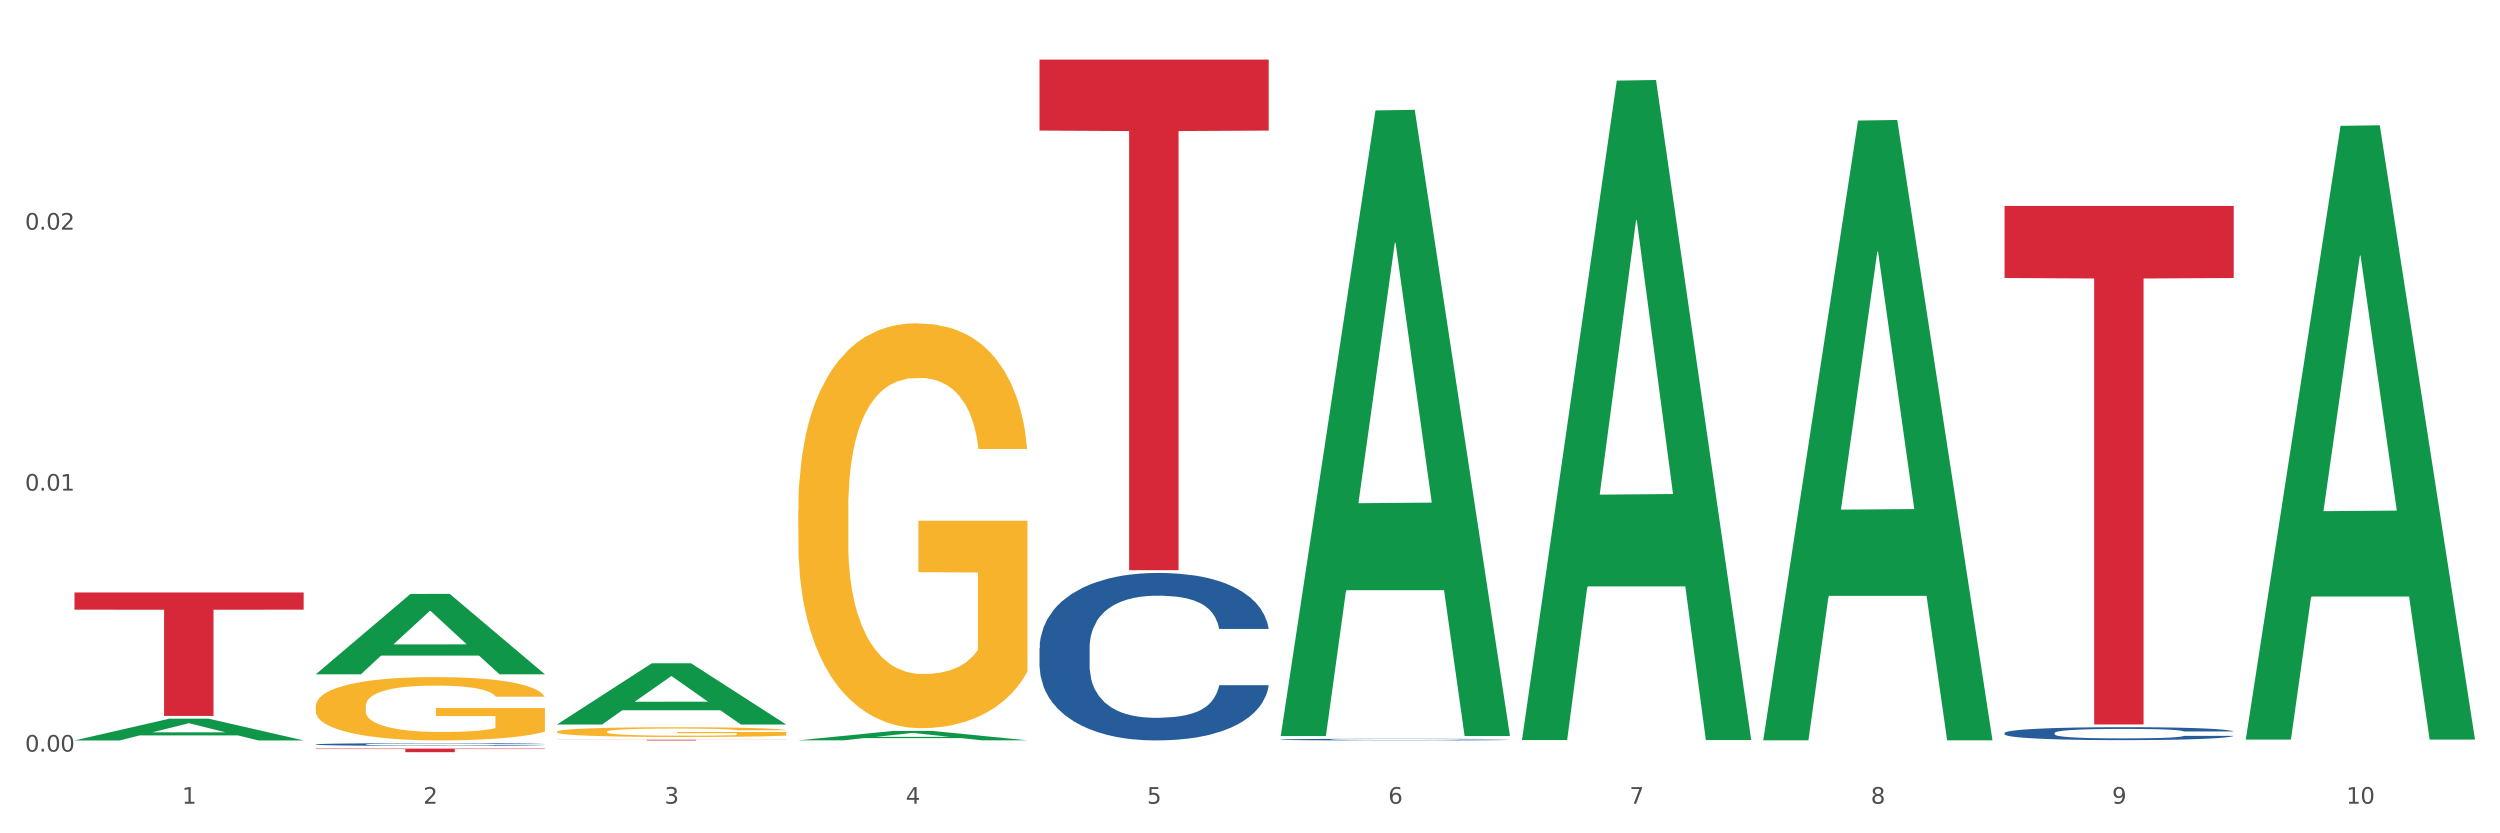 <?xml version="1.0" encoding="utf-8" standalone="no"?>
<!DOCTYPE svg PUBLIC "-//W3C//DTD SVG 1.1//EN"
  "http://www.w3.org/Graphics/SVG/1.1/DTD/svg11.dtd">
<svg xmlns:xlink="http://www.w3.org/1999/xlink" width="1080pt" height="360pt" viewBox="0 0 1080 360" xmlns="http://www.w3.org/2000/svg" version="1.1">
 <rect x="0" y="0" width="1080" height="360" fill="#333333" stroke="none"/>
 <defs>
  <style type="text/css">*{stroke-linejoin: round; stroke-linecap: butt}</style>
 </defs>
 <g id="figure_1">
  <g id="patch_1">
   <path d="M 0 360 
L 1080 360 
L 1080 0 
L 0 0 
z
" style="fill: #ffffff; stroke: #ffffff; stroke-linejoin: miter"/>
  </g>
  <g id="axes_1">
   <g id="matplotlib.axis_1">
    <g id="xtick_1">
     <g id="text_1">
      <!-- 1 -->
      <g style="fill: #4d4d4d" transform="translate(78.627 347.204) scale(0.096 -0.096)">
       <defs>
        <path id="DejaVuSans-31" d="M 794 531 
L 1825 531 
L 1825 4091 
L 703 3866 
L 703 4441 
L 1819 4666 
L 2450 4666 
L 2450 531 
L 3481 531 
L 3481 0 
L 794 0 
L 794 531 
z
" transform="scale(0.016)"/>
       </defs>
       <use xlink:href="#DejaVuSans-31"/>
      </g>
     </g>
    </g>
    <g id="xtick_2">
     <g id="text_2">
      <!-- 2 -->
      <g style="fill: #4d4d4d" transform="translate(182.851 347.204) scale(0.096 -0.096)">
       <defs>
        <path id="DejaVuSans-32" d="M 1228 531 
L 3431 531 
L 3431 0 
L 469 0 
L 469 531 
Q 828 903 1448 1529 
Q 2069 2156 2228 2338 
Q 2531 2678 2651 2914 
Q 2772 3150 2772 3378 
Q 2772 3750 2511 3984 
Q 2250 4219 1831 4219 
Q 1534 4219 1204 4116 
Q 875 4013 500 3803 
L 500 4441 
Q 881 4594 1212 4672 
Q 1544 4750 1819 4750 
Q 2544 4750 2975 4387 
Q 3406 4025 3406 3419 
Q 3406 3131 3298 2873 
Q 3191 2616 2906 2266 
Q 2828 2175 2409 1742 
Q 1991 1309 1228 531 
z
" transform="scale(0.016)"/>
       </defs>
       <use xlink:href="#DejaVuSans-32"/>
      </g>
     </g>
    </g>
    <g id="xtick_3">
     <g id="text_3">
      <!-- 3 -->
      <g style="fill: #4d4d4d" transform="translate(287.074 347.204) scale(0.096 -0.096)">
       <defs>
        <path id="DejaVuSans-33" d="M 2597 2516 
Q 3050 2419 3304 2112 
Q 3559 1806 3559 1356 
Q 3559 666 3084 287 
Q 2609 -91 1734 -91 
Q 1441 -91 1130 -33 
Q 819 25 488 141 
L 488 750 
Q 750 597 1062 519 
Q 1375 441 1716 441 
Q 2309 441 2620 675 
Q 2931 909 2931 1356 
Q 2931 1769 2642 2001 
Q 2353 2234 1838 2234 
L 1294 2234 
L 1294 2753 
L 1863 2753 
Q 2328 2753 2575 2939 
Q 2822 3125 2822 3475 
Q 2822 3834 2567 4026 
Q 2313 4219 1838 4219 
Q 1578 4219 1281 4162 
Q 984 4106 628 3988 
L 628 4550 
Q 988 4650 1302 4700 
Q 1616 4750 1894 4750 
Q 2613 4750 3031 4423 
Q 3450 4097 3450 3541 
Q 3450 3153 3228 2886 
Q 3006 2619 2597 2516 
z
" transform="scale(0.016)"/>
       </defs>
       <use xlink:href="#DejaVuSans-33"/>
      </g>
     </g>
    </g>
    <g id="xtick_4">
     <g id="text_4">
      <!-- 4 -->
      <g style="fill: #4d4d4d" transform="translate(391.298 347.204) scale(0.096 -0.096)">
       <defs>
        <path id="DejaVuSans-34" d="M 2419 4116 
L 825 1625 
L 2419 1625 
L 2419 4116 
z
M 2253 4666 
L 3047 4666 
L 3047 1625 
L 3713 1625 
L 3713 1100 
L 3047 1100 
L 3047 0 
L 2419 0 
L 2419 1100 
L 313 1100 
L 313 1709 
L 2253 4666 
z
" transform="scale(0.016)"/>
       </defs>
       <use xlink:href="#DejaVuSans-34"/>
      </g>
     </g>
    </g>
    <g id="xtick_5">
     <g id="text_5">
      <!-- 5 -->
      <g style="fill: #4d4d4d" transform="translate(495.522 347.204) scale(0.096 -0.096)">
       <defs>
        <path id="DejaVuSans-35" d="M 691 4666 
L 3169 4666 
L 3169 4134 
L 1269 4134 
L 1269 2991 
Q 1406 3038 1543 3061 
Q 1681 3084 1819 3084 
Q 2600 3084 3056 2656 
Q 3513 2228 3513 1497 
Q 3513 744 3044 326 
Q 2575 -91 1722 -91 
Q 1428 -91 1123 -41 
Q 819 9 494 109 
L 494 744 
Q 775 591 1075 516 
Q 1375 441 1709 441 
Q 2250 441 2565 725 
Q 2881 1009 2881 1497 
Q 2881 1984 2565 2268 
Q 2250 2553 1709 2553 
Q 1456 2553 1204 2497 
Q 953 2441 691 2322 
L 691 4666 
z
" transform="scale(0.016)"/>
       </defs>
       <use xlink:href="#DejaVuSans-35"/>
      </g>
     </g>
    </g>
    <g id="xtick_6">
     <g id="text_6">
      <!-- 6 -->
      <g style="fill: #4d4d4d" transform="translate(599.745 347.204) scale(0.096 -0.096)">
       <defs>
        <path id="DejaVuSans-36" d="M 2113 2584 
Q 1688 2584 1439 2293 
Q 1191 2003 1191 1497 
Q 1191 994 1439 701 
Q 1688 409 2113 409 
Q 2538 409 2786 701 
Q 3034 994 3034 1497 
Q 3034 2003 2786 2293 
Q 2538 2584 2113 2584 
z
M 3366 4563 
L 3366 3988 
Q 3128 4100 2886 4159 
Q 2644 4219 2406 4219 
Q 1781 4219 1451 3797 
Q 1122 3375 1075 2522 
Q 1259 2794 1537 2939 
Q 1816 3084 2150 3084 
Q 2853 3084 3261 2657 
Q 3669 2231 3669 1497 
Q 3669 778 3244 343 
Q 2819 -91 2113 -91 
Q 1303 -91 875 529 
Q 447 1150 447 2328 
Q 447 3434 972 4092 
Q 1497 4750 2381 4750 
Q 2619 4750 2861 4703 
Q 3103 4656 3366 4563 
z
" transform="scale(0.016)"/>
       </defs>
       <use xlink:href="#DejaVuSans-36"/>
      </g>
     </g>
    </g>
    <g id="xtick_7">
     <g id="text_7">
      <!-- 7 -->
      <g style="fill: #4d4d4d" transform="translate(703.969 347.204) scale(0.096 -0.096)">
       <defs>
        <path id="DejaVuSans-37" d="M 525 4666 
L 3525 4666 
L 3525 4397 
L 1831 0 
L 1172 0 
L 2766 4134 
L 525 4134 
L 525 4666 
z
" transform="scale(0.016)"/>
       </defs>
       <use xlink:href="#DejaVuSans-37"/>
      </g>
     </g>
    </g>
    <g id="xtick_8">
     <g id="text_8">
      <!-- 8 -->
      <g style="fill: #4d4d4d" transform="translate(808.193 347.204) scale(0.096 -0.096)">
       <defs>
        <path id="DejaVuSans-38" d="M 2034 2216 
Q 1584 2216 1326 1975 
Q 1069 1734 1069 1313 
Q 1069 891 1326 650 
Q 1584 409 2034 409 
Q 2484 409 2743 651 
Q 3003 894 3003 1313 
Q 3003 1734 2745 1975 
Q 2488 2216 2034 2216 
z
M 1403 2484 
Q 997 2584 770 2862 
Q 544 3141 544 3541 
Q 544 4100 942 4425 
Q 1341 4750 2034 4750 
Q 2731 4750 3128 4425 
Q 3525 4100 3525 3541 
Q 3525 3141 3298 2862 
Q 3072 2584 2669 2484 
Q 3125 2378 3379 2068 
Q 3634 1759 3634 1313 
Q 3634 634 3220 271 
Q 2806 -91 2034 -91 
Q 1263 -91 848 271 
Q 434 634 434 1313 
Q 434 1759 690 2068 
Q 947 2378 1403 2484 
z
M 1172 3481 
Q 1172 3119 1398 2916 
Q 1625 2713 2034 2713 
Q 2441 2713 2670 2916 
Q 2900 3119 2900 3481 
Q 2900 3844 2670 4047 
Q 2441 4250 2034 4250 
Q 1625 4250 1398 4047 
Q 1172 3844 1172 3481 
z
" transform="scale(0.016)"/>
       </defs>
       <use xlink:href="#DejaVuSans-38"/>
      </g>
     </g>
    </g>
    <g id="xtick_9">
     <g id="text_9">
      <!-- 9 -->
      <g style="fill: #4d4d4d" transform="translate(912.416 347.204) scale(0.096 -0.096)">
       <defs>
        <path id="DejaVuSans-39" d="M 703 97 
L 703 672 
Q 941 559 1184 500 
Q 1428 441 1663 441 
Q 2288 441 2617 861 
Q 2947 1281 2994 2138 
Q 2813 1869 2534 1725 
Q 2256 1581 1919 1581 
Q 1219 1581 811 2004 
Q 403 2428 403 3163 
Q 403 3881 828 4315 
Q 1253 4750 1959 4750 
Q 2769 4750 3195 4129 
Q 3622 3509 3622 2328 
Q 3622 1225 3098 567 
Q 2575 -91 1691 -91 
Q 1453 -91 1209 -44 
Q 966 3 703 97 
z
M 1959 2075 
Q 2384 2075 2632 2365 
Q 2881 2656 2881 3163 
Q 2881 3666 2632 3958 
Q 2384 4250 1959 4250 
Q 1534 4250 1286 3958 
Q 1038 3666 1038 3163 
Q 1038 2656 1286 2365 
Q 1534 2075 1959 2075 
z
" transform="scale(0.016)"/>
       </defs>
       <use xlink:href="#DejaVuSans-39"/>
      </g>
     </g>
    </g>
    <g id="xtick_10">
     <g id="text_10">
      <!-- 10 -->
      <g style="fill: #4d4d4d" transform="translate(1013.586 347.204) scale(0.096 -0.096)">
       <defs>
        <path id="DejaVuSans-30" d="M 2034 4250 
Q 1547 4250 1301 3770 
Q 1056 3291 1056 2328 
Q 1056 1369 1301 889 
Q 1547 409 2034 409 
Q 2525 409 2770 889 
Q 3016 1369 3016 2328 
Q 3016 3291 2770 3770 
Q 2525 4250 2034 4250 
z
M 2034 4750 
Q 2819 4750 3233 4129 
Q 3647 3509 3647 2328 
Q 3647 1150 3233 529 
Q 2819 -91 2034 -91 
Q 1250 -91 836 529 
Q 422 1150 422 2328 
Q 422 3509 836 4129 
Q 1250 4750 2034 4750 
z
" transform="scale(0.016)"/>
       </defs>
       <use xlink:href="#DejaVuSans-31"/>
       <use xlink:href="#DejaVuSans-30" transform="translate(63.623 0)"/>
      </g>
     </g>
    </g>
    <g id="xtick_11"/>
    <g id="xtick_12"/>
    <g id="xtick_13"/>
    <g id="xtick_14"/>
    <g id="xtick_15"/>
    <g id="xtick_16"/>
    <g id="xtick_17"/>
    <g id="xtick_18"/>
    <g id="xtick_19"/>
   </g>
   <g id="matplotlib.axis_2">
    <g id="ytick_1">
     <g id="text_11">
      <!-- 0.00 -->
      <g style="fill: #4d4d4d" transform="translate(10.8 324.702) scale(0.096 -0.096)">
       <defs>
        <path id="DejaVuSans-2e" d="M 684 794 
L 1344 794 
L 1344 0 
L 684 0 
L 684 794 
z
" transform="scale(0.016)"/>
       </defs>
       <use xlink:href="#DejaVuSans-30"/>
       <use xlink:href="#DejaVuSans-2e" transform="translate(63.623 0)"/>
       <use xlink:href="#DejaVuSans-30" transform="translate(95.41 0)"/>
       <use xlink:href="#DejaVuSans-30" transform="translate(159.033 0)"/>
      </g>
     </g>
    </g>
    <g id="ytick_2">
     <g id="text_12">
      <!-- 0.01 -->
      <g style="fill: #4d4d4d" transform="translate(10.8 211.953) scale(0.096 -0.096)">
       <use xlink:href="#DejaVuSans-30"/>
       <use xlink:href="#DejaVuSans-2e" transform="translate(63.623 0)"/>
       <use xlink:href="#DejaVuSans-30" transform="translate(95.41 0)"/>
       <use xlink:href="#DejaVuSans-31" transform="translate(159.033 0)"/>
      </g>
     </g>
    </g>
    <g id="ytick_3">
     <g id="text_13">
      <!-- 0.02 -->
      <g style="fill: #4d4d4d" transform="translate(10.8 99.204) scale(0.096 -0.096)">
       <use xlink:href="#DejaVuSans-30"/>
       <use xlink:href="#DejaVuSans-2e" transform="translate(63.623 0)"/>
       <use xlink:href="#DejaVuSans-30" transform="translate(95.41 0)"/>
       <use xlink:href="#DejaVuSans-32" transform="translate(159.033 0)"/>
      </g>
     </g>
    </g>
    <g id="ytick_4"/>
    <g id="ytick_5"/>
    <g id="ytick_6"/>
   </g>
   <g id="PolyCollection_1">
    <path d="M 32.175 319.856 
L 32.277 319.847 
L 73.107 310.472 
L 90.051 310.463 
L 131.187 319.873 
L 111.589 319.873 
L 102.709 317.682 
L 60.552 317.682 
L 60.246 317.717 
L 51.671 319.873 
L 32.175 319.873 
L 32.175 319.856 
L 65.86 316.374 
L 97.401 316.365 
L 81.783 312.469 
L 81.579 312.451 
L 81.375 312.477 
L 65.758 316.365 
L 65.86 316.374 
L 32.175 319.856 
z
" clip-path="url(#pa4603f2579)" style="fill: #109648"/>
    <path d="M 865.964 316.652 
L 866.081 316.647 
L 866.081 316.503 
L 866.432 316.309 
L 867.719 315.951 
L 869.358 315.68 
L 872.167 315.363 
L 873.688 315.23 
L 875.678 315.082 
L 879.774 314.842 
L 884.456 314.637 
L 887.733 314.525 
L 890.19 314.453 
L 895.691 314.325 
L 898.851 314.269 
L 902.128 314.223 
L 904.937 314.192 
L 909.618 314.156 
L 913.364 314.141 
L 917.694 314.136 
L 921.322 314.141 
L 926.12 314.162 
L 933.143 314.223 
L 935.834 314.259 
L 939.463 314.32 
L 943.208 314.402 
L 946.251 314.484 
L 949.762 314.601 
L 953.39 314.755 
L 956.901 314.949 
L 959.359 315.128 
L 961.348 315.317 
L 963.104 315.547 
L 964.391 315.798 
L 964.976 316.007 
L 943.559 316.007 
L 942.974 315.818 
L 941.803 315.614 
L 940.633 315.476 
L 939.346 315.363 
L 937.356 315.235 
L 935.6 315.154 
L 932.674 315.056 
L 929.983 314.995 
L 927.759 314.959 
L 925.067 314.929 
L 919.332 314.898 
L 915.236 314.898 
L 912.661 314.908 
L 909.501 314.934 
L 906.81 314.969 
L 903.65 315.031 
L 901.192 315.097 
L 898.734 315.184 
L 897.33 315.246 
L 895.223 315.358 
L 893.819 315.45 
L 891.946 315.609 
L 890.893 315.721 
L 889.02 316.013 
L 888.201 316.227 
L 887.85 316.376 
L 887.616 316.539 
L 887.616 317.337 
L 888.318 317.695 
L 888.903 317.848 
L 889.839 318.022 
L 891.595 318.247 
L 894.17 318.467 
L 896.861 318.626 
L 899.085 318.723 
L 901.192 318.794 
L 903.298 318.851 
L 905.873 318.902 
L 907.98 318.932 
L 911.14 318.963 
L 914.885 318.978 
L 917.811 318.978 
L 923.78 318.953 
L 926.472 318.927 
L 929.046 318.891 
L 931.855 318.835 
L 934.079 318.774 
L 935.366 318.728 
L 937.473 318.631 
L 939.111 318.528 
L 940.516 318.411 
L 941.452 318.309 
L 942.505 318.155 
L 943.325 317.981 
L 943.559 317.889 
L 964.976 317.889 
L 964.508 318.073 
L 963.689 318.252 
L 962.05 318.493 
L 960.763 318.631 
L 958.773 318.799 
L 956.667 318.943 
L 953.741 319.101 
L 951.049 319.219 
L 948.24 319.321 
L 945.197 319.413 
L 939.697 319.541 
L 937.707 319.577 
L 933.494 319.638 
L 930.217 319.674 
L 925.418 319.71 
L 920.503 319.73 
L 915.353 319.735 
L 910.789 319.725 
L 905.756 319.694 
L 902.596 319.664 
L 899.085 319.618 
L 894.989 319.546 
L 891.127 319.459 
L 887.499 319.357 
L 884.105 319.239 
L 880.945 319.106 
L 876.848 318.886 
L 873.805 318.672 
L 871.582 318.472 
L 870.06 318.303 
L 868.539 318.089 
L 867.719 317.94 
L 866.432 317.582 
L 865.964 317.25 
L 865.964 316.652 
z
" clip-path="url(#pa4603f2579)" style="fill: #255c99"/>
    <path d="M 553.293 319.478 
L 553.41 319.477 
L 553.41 319.459 
L 553.761 319.434 
L 555.049 319.388 
L 556.687 319.353 
L 559.496 319.313 
L 561.017 319.296 
L 563.007 319.277 
L 567.103 319.246 
L 571.785 319.22 
L 575.062 319.205 
L 577.52 319.196 
L 583.02 319.18 
L 586.18 319.172 
L 589.457 319.166 
L 592.266 319.163 
L 596.948 319.158 
L 600.693 319.156 
L 605.023 319.155 
L 608.651 319.156 
L 613.45 319.159 
L 620.472 319.166 
L 623.164 319.171 
L 626.792 319.179 
L 630.537 319.189 
L 633.58 319.2 
L 637.091 319.215 
L 640.719 319.235 
L 644.23 319.26 
L 646.688 319.283 
L 648.677 319.307 
L 650.433 319.336 
L 651.72 319.368 
L 652.306 319.395 
L 630.888 319.395 
L 630.303 319.371 
L 629.132 319.345 
L 627.962 319.327 
L 626.675 319.313 
L 624.685 319.296 
L 622.929 319.286 
L 620.004 319.273 
L 617.312 319.265 
L 615.088 319.261 
L 612.396 319.257 
L 606.661 319.253 
L 602.565 319.253 
L 599.99 319.254 
L 596.83 319.258 
L 594.139 319.262 
L 590.979 319.27 
L 588.521 319.279 
L 586.063 319.29 
L 584.659 319.298 
L 582.552 319.312 
L 581.148 319.324 
L 579.275 319.344 
L 578.222 319.359 
L 576.349 319.396 
L 575.53 319.423 
L 575.179 319.443 
L 574.945 319.463 
L 574.945 319.566 
L 575.647 319.612 
L 576.232 319.631 
L 577.168 319.654 
L 578.924 319.682 
L 581.499 319.711 
L 584.191 319.731 
L 586.414 319.743 
L 588.521 319.753 
L 590.628 319.76 
L 593.202 319.766 
L 595.309 319.77 
L 598.469 319.774 
L 602.214 319.776 
L 605.14 319.776 
L 611.109 319.773 
L 613.801 319.77 
L 616.375 319.765 
L 619.184 319.758 
L 621.408 319.75 
L 622.695 319.744 
L 624.802 319.732 
L 626.441 319.719 
L 627.845 319.703 
L 628.781 319.69 
L 629.835 319.671 
L 630.654 319.648 
L 630.888 319.637 
L 652.306 319.637 
L 651.837 319.66 
L 651.018 319.683 
L 649.38 319.714 
L 648.092 319.732 
L 646.103 319.753 
L 643.996 319.772 
L 641.07 319.792 
L 638.378 319.807 
L 635.569 319.82 
L 632.526 319.832 
L 627.026 319.848 
L 625.036 319.853 
L 620.823 319.861 
L 617.546 319.865 
L 612.747 319.87 
L 607.832 319.873 
L 602.682 319.873 
L 598.118 319.872 
L 593.085 319.868 
L 589.925 319.864 
L 586.414 319.858 
L 582.318 319.849 
L 578.456 319.838 
L 574.828 319.825 
L 571.434 319.81 
L 568.274 319.793 
L 564.177 319.764 
L 561.135 319.737 
L 558.911 319.711 
L 557.389 319.69 
L 555.868 319.662 
L 555.049 319.643 
L 553.761 319.597 
L 553.293 319.555 
L 553.293 319.478 
z
" clip-path="url(#pa4603f2579)" style="fill: #255c99"/>
    <path d="M 449.069 280.02 
L 449.187 279.953 
L 449.187 278.103 
L 449.538 275.592 
L 450.825 270.966 
L 452.464 267.464 
L 455.272 263.367 
L 456.794 261.649 
L 458.783 259.733 
L 462.88 256.627 
L 467.561 253.984 
L 470.838 252.53 
L 473.296 251.605 
L 478.797 249.953 
L 481.957 249.226 
L 485.234 248.631 
L 488.042 248.235 
L 492.724 247.772 
L 496.469 247.574 
L 500.799 247.508 
L 504.427 247.574 
L 509.226 247.838 
L 516.248 248.631 
L 518.94 249.094 
L 522.568 249.887 
L 526.313 250.944 
L 529.356 252.001 
L 532.867 253.521 
L 536.495 255.504 
L 540.006 258.015 
L 542.464 260.327 
L 544.454 262.772 
L 546.209 265.746 
L 547.497 268.984 
L 548.082 271.693 
L 526.664 271.693 
L 526.079 269.248 
L 524.909 266.605 
L 523.738 264.821 
L 522.451 263.367 
L 520.461 261.715 
L 518.706 260.658 
L 515.78 259.402 
L 513.088 258.609 
L 510.864 258.147 
L 508.173 257.75 
L 502.438 257.354 
L 498.342 257.354 
L 495.767 257.486 
L 492.607 257.816 
L 489.915 258.279 
L 486.755 259.072 
L 484.297 259.931 
L 481.84 261.054 
L 480.435 261.847 
L 478.328 263.301 
L 476.924 264.491 
L 475.051 266.539 
L 473.998 267.993 
L 472.126 271.759 
L 471.306 274.535 
L 470.955 276.451 
L 470.721 278.566 
L 470.721 288.874 
L 471.423 293.5 
L 472.009 295.482 
L 472.945 297.729 
L 474.7 300.637 
L 477.275 303.478 
L 479.967 305.527 
L 482.191 306.782 
L 484.297 307.707 
L 486.404 308.434 
L 488.979 309.095 
L 491.085 309.492 
L 494.245 309.888 
L 497.991 310.086 
L 500.916 310.086 
L 506.885 309.756 
L 509.577 309.426 
L 512.152 308.963 
L 514.961 308.236 
L 517.184 307.443 
L 518.472 306.848 
L 520.578 305.593 
L 522.217 304.271 
L 523.621 302.751 
L 524.558 301.43 
L 525.611 299.447 
L 526.43 297.201 
L 526.664 296.011 
L 548.082 296.011 
L 547.614 298.39 
L 546.795 300.703 
L 545.156 303.809 
L 543.869 305.593 
L 541.879 307.773 
L 539.772 309.624 
L 536.846 311.672 
L 534.155 313.192 
L 531.346 314.514 
L 528.303 315.703 
L 522.802 317.355 
L 520.813 317.818 
L 516.599 318.611 
L 513.322 319.073 
L 508.524 319.536 
L 503.608 319.8 
L 498.459 319.866 
L 493.894 319.734 
L 488.862 319.338 
L 485.702 318.941 
L 482.191 318.346 
L 478.094 317.421 
L 474.232 316.298 
L 470.604 314.976 
L 467.21 313.456 
L 464.05 311.738 
L 459.954 308.897 
L 456.911 306.121 
L 454.687 303.544 
L 453.166 301.364 
L 451.644 298.588 
L 450.825 296.672 
L 449.538 292.046 
L 449.069 287.751 
L 449.069 280.02 
z
" clip-path="url(#pa4603f2579)" style="fill: #255c99"/>
    <path d="M 136.399 321.57 
L 136.516 321.569 
L 136.516 321.54 
L 136.867 321.5 
L 138.154 321.427 
L 139.793 321.371 
L 142.602 321.306 
L 144.123 321.279 
L 146.113 321.248 
L 150.209 321.199 
L 154.89 321.157 
L 158.167 321.134 
L 160.625 321.119 
L 166.126 321.093 
L 169.286 321.082 
L 172.563 321.072 
L 175.372 321.066 
L 180.053 321.059 
L 183.798 321.056 
L 188.129 321.054 
L 191.757 321.056 
L 196.555 321.06 
L 203.577 321.072 
L 206.269 321.08 
L 209.897 321.092 
L 213.642 321.109 
L 216.685 321.126 
L 220.196 321.15 
L 223.824 321.181 
L 227.336 321.221 
L 229.793 321.258 
L 231.783 321.297 
L 233.538 321.344 
L 234.826 321.395 
L 235.411 321.438 
L 213.993 321.438 
L 213.408 321.399 
L 212.238 321.357 
L 211.068 321.329 
L 209.78 321.306 
L 207.791 321.28 
L 206.035 321.263 
L 203.109 321.243 
L 200.417 321.231 
L 198.194 321.223 
L 195.502 321.217 
L 189.767 321.211 
L 185.671 321.211 
L 183.096 321.213 
L 179.936 321.218 
L 177.244 321.225 
L 174.084 321.238 
L 171.626 321.252 
L 169.169 321.269 
L 167.764 321.282 
L 165.658 321.305 
L 164.253 321.324 
L 162.381 321.356 
L 161.327 321.379 
L 159.455 321.439 
L 158.635 321.483 
L 158.284 321.514 
L 158.05 321.547 
L 158.05 321.711 
L 158.752 321.784 
L 159.338 321.816 
L 160.274 321.851 
L 162.029 321.897 
L 164.604 321.942 
L 167.296 321.975 
L 169.52 321.995 
L 171.626 322.009 
L 173.733 322.021 
L 176.308 322.031 
L 178.415 322.038 
L 181.575 322.044 
L 185.32 322.047 
L 188.246 322.047 
L 194.214 322.042 
L 196.906 322.037 
L 199.481 322.029 
L 202.29 322.018 
L 204.514 322.005 
L 205.801 321.996 
L 207.908 321.976 
L 209.546 321.955 
L 210.951 321.931 
L 211.887 321.91 
L 212.94 321.878 
L 213.759 321.843 
L 213.993 321.824 
L 235.411 321.824 
L 234.943 321.862 
L 234.124 321.898 
L 232.485 321.948 
L 231.198 321.976 
L 229.208 322.01 
L 227.102 322.04 
L 224.176 322.072 
L 221.484 322.096 
L 218.675 322.117 
L 215.632 322.136 
L 210.131 322.162 
L 208.142 322.17 
L 203.928 322.182 
L 200.651 322.19 
L 195.853 322.197 
L 190.937 322.201 
L 185.788 322.202 
L 181.223 322.2 
L 176.191 322.194 
L 173.031 322.188 
L 169.52 322.178 
L 165.424 322.164 
L 161.561 322.146 
L 157.933 322.125 
L 154.539 322.101 
L 151.379 322.073 
L 147.283 322.028 
L 144.24 321.984 
L 142.016 321.943 
L 140.495 321.909 
L 138.973 321.865 
L 138.154 321.834 
L 136.867 321.761 
L 136.399 321.693 
L 136.399 321.57 
z
" clip-path="url(#pa4603f2579)" style="fill: #255c99"/>
    <path d="M 32.175 321.394 
L 32.292 321.394 
L 32.292 321.394 
L 32.526 321.394 
L 33.695 321.394 
L 35.448 321.394 
L 36.734 321.394 
L 38.02 321.394 
L 39.54 321.394 
L 41.41 321.394 
L 44.8 321.394 
L 46.904 321.394 
L 49.476 321.394 
L 54.152 321.394 
L 57.542 321.394 
L 61.049 321.394 
L 66.777 321.394 
L 70.517 321.394 
L 74.492 321.394 
L 79.285 321.394 
L 82.909 321.394 
L 90.858 321.394 
L 97.638 321.394 
L 100.911 321.394 
L 105.119 321.394 
L 107.34 321.394 
L 110.964 321.394 
L 114.705 321.394 
L 117.277 321.394 
L 121.134 321.394 
L 124.057 321.394 
L 126.745 321.394 
L 128.148 321.394 
L 129.2 321.394 
L 130.135 321.394 
L 131.071 321.394 
L 110.029 321.394 
L 109.211 321.394 
L 107.925 321.394 
L 106.054 321.394 
L 104.418 321.394 
L 101.612 321.394 
L 99.041 321.394 
L 96.352 321.394 
L 93.079 321.394 
L 90.507 321.394 
L 86.883 321.394 
L 79.752 321.394 
L 74.96 321.394 
L 71.686 321.394 
L 69.582 321.394 
L 67.712 321.394 
L 65.608 321.394 
L 63.153 321.394 
L 61.399 321.394 
L 59.646 321.394 
L 58.243 321.394 
L 56.957 321.394 
L 55.905 321.394 
L 55.087 321.394 
L 54.386 321.394 
L 53.801 321.394 
L 53.801 321.394 
L 54.035 321.394 
L 54.619 321.394 
L 55.321 321.394 
L 56.49 321.394 
L 57.542 321.394 
L 59.529 321.394 
L 61.75 321.394 
L 63.504 321.394 
L 65.257 321.394 
L 68.296 321.394 
L 71.686 321.394 
L 74.609 321.394 
L 78.583 321.394 
L 81.272 321.394 
L 83.61 321.394 
L 89.338 321.394 
L 93.429 321.394 
L 97.988 321.394 
L 101.495 321.394 
L 104.418 321.394 
L 107.691 321.394 
L 109.795 321.394 
L 109.795 321.394 
L 84.078 321.394 
L 84.078 321.394 
L 131.187 321.394 
L 131.187 321.394 
L 129.2 321.394 
L 126.979 321.394 
L 124.641 321.394 
L 121.134 321.394 
L 116.926 321.394 
L 113.185 321.394 
L 109.211 321.394 
L 104.535 321.394 
L 98.456 321.394 
L 94.715 321.394 
L 90.039 321.394 
L 84.545 321.394 
L 79.752 321.394 
L 75.076 321.394 
L 70.167 321.394 
L 65.374 321.394 
L 61.75 321.394 
L 58.126 321.394 
L 54.269 321.394 
L 51.229 321.394 
L 48.891 321.394 
L 46.32 321.394 
L 43.514 321.394 
L 41.41 321.394 
L 39.54 321.394 
L 37.552 321.394 
L 36.15 321.394 
L 34.747 321.394 
L 33.928 321.394 
L 32.993 321.394 
L 32.292 321.394 
L 32.175 321.394 
z
" clip-path="url(#pa4603f2579)" style="fill: #f7b32b"/>
    <path d="M 136.399 305.151 
L 136.516 305.126 
L 136.516 304.226 
L 136.749 303.451 
L 137.918 301.576 
L 139.672 300.026 
L 140.958 299.202 
L 142.244 298.527 
L 143.763 297.852 
L 145.634 297.152 
L 149.024 296.127 
L 151.128 295.602 
L 153.699 295.052 
L 158.375 294.252 
L 161.765 293.802 
L 165.272 293.428 
L 171 292.978 
L 174.741 292.778 
L 178.716 292.628 
L 183.508 292.528 
L 187.132 292.503 
L 195.081 292.578 
L 201.861 292.803 
L 205.135 292.978 
L 209.343 293.278 
L 211.564 293.478 
L 215.188 293.877 
L 218.928 294.402 
L 221.5 294.852 
L 225.358 295.702 
L 228.28 296.552 
L 230.969 297.602 
L 232.372 298.327 
L 233.424 299.002 
L 234.359 299.776 
L 235.294 301.001 
L 214.253 301.001 
L 213.434 300.126 
L 212.148 299.302 
L 210.278 298.502 
L 208.641 298.002 
L 205.836 297.377 
L 203.264 296.977 
L 200.576 296.677 
L 197.302 296.427 
L 194.731 296.302 
L 191.107 296.202 
L 183.976 296.227 
L 179.183 296.427 
L 175.91 296.677 
L 173.806 296.902 
L 171.936 297.152 
L 169.831 297.502 
L 167.377 298.027 
L 165.623 298.502 
L 163.87 299.102 
L 162.467 299.702 
L 161.181 300.401 
L 160.129 301.151 
L 159.311 301.926 
L 158.609 302.876 
L 158.025 304.451 
L 158.025 307.875 
L 158.259 308.65 
L 158.843 309.675 
L 159.544 310.45 
L 160.713 311.375 
L 161.765 312 
L 163.753 312.899 
L 165.974 313.649 
L 167.727 314.124 
L 169.481 314.524 
L 172.52 315.074 
L 175.91 315.524 
L 178.833 315.799 
L 182.807 316.049 
L 185.496 316.149 
L 187.834 316.199 
L 193.562 316.199 
L 197.653 316.124 
L 202.212 315.949 
L 205.719 315.724 
L 208.641 315.449 
L 211.915 314.999 
L 214.019 314.574 
L 214.019 309.35 
L 188.301 309.325 
L 188.301 305.851 
L 235.411 305.851 
L 235.411 316.049 
L 233.424 316.574 
L 231.203 317.049 
L 228.865 317.474 
L 225.358 317.999 
L 221.15 318.499 
L 217.409 318.848 
L 213.434 319.148 
L 208.758 319.423 
L 202.68 319.673 
L 198.939 319.773 
L 194.263 319.848 
L 188.769 319.873 
L 183.976 319.823 
L 179.3 319.698 
L 174.39 319.473 
L 169.598 319.148 
L 165.974 318.823 
L 162.35 318.424 
L 158.492 317.899 
L 155.453 317.399 
L 153.115 316.949 
L 150.543 316.374 
L 147.738 315.624 
L 145.634 314.949 
L 143.763 314.249 
L 141.776 313.349 
L 140.373 312.574 
L 138.97 311.6 
L 138.152 310.875 
L 137.217 309.75 
L 136.516 308.175 
L 136.399 305.151 
z
" clip-path="url(#pa4603f2579)" style="fill: #f7b32b"/>
    <path d="M 240.622 316.11 
L 240.739 316.106 
L 240.739 315.968 
L 240.973 315.849 
L 242.142 315.561 
L 243.895 315.323 
L 245.181 315.196 
L 246.467 315.092 
L 247.987 314.988 
L 249.857 314.881 
L 253.247 314.723 
L 255.351 314.643 
L 257.923 314.558 
L 262.599 314.435 
L 265.989 314.366 
L 269.496 314.308 
L 275.224 314.239 
L 278.965 314.209 
L 282.939 314.185 
L 287.732 314.17 
L 291.356 314.166 
L 299.305 314.178 
L 306.085 314.212 
L 309.358 314.239 
L 313.566 314.285 
L 315.788 314.316 
L 319.411 314.378 
L 323.152 314.458 
L 325.724 314.527 
L 329.581 314.658 
L 332.504 314.789 
L 335.193 314.95 
L 336.595 315.061 
L 337.647 315.165 
L 338.583 315.284 
L 339.518 315.473 
L 318.476 315.473 
L 317.658 315.338 
L 316.372 315.211 
L 314.502 315.088 
L 312.865 315.011 
L 310.06 314.915 
L 307.488 314.854 
L 304.799 314.808 
L 301.526 314.769 
L 298.954 314.75 
L 295.33 314.735 
L 288.2 314.739 
L 283.407 314.769 
L 280.134 314.808 
L 278.03 314.842 
L 276.159 314.881 
L 274.055 314.935 
L 271.6 315.015 
L 269.847 315.088 
L 268.093 315.181 
L 266.69 315.273 
L 265.405 315.38 
L 264.352 315.496 
L 263.534 315.615 
L 262.833 315.761 
L 262.248 316.003 
L 262.248 316.529 
L 262.482 316.648 
L 263.067 316.806 
L 263.768 316.925 
L 264.937 317.067 
L 265.989 317.163 
L 267.976 317.301 
L 270.197 317.417 
L 271.951 317.49 
L 273.704 317.551 
L 276.744 317.636 
L 280.134 317.705 
L 283.056 317.747 
L 287.031 317.785 
L 289.719 317.801 
L 292.057 317.808 
L 297.785 317.808 
L 301.877 317.797 
L 306.436 317.77 
L 309.943 317.735 
L 312.865 317.693 
L 316.138 317.624 
L 318.242 317.559 
L 318.242 316.756 
L 292.525 316.752 
L 292.525 316.218 
L 339.635 316.218 
L 339.635 317.785 
L 337.647 317.866 
L 335.426 317.939 
L 333.088 318.004 
L 329.581 318.085 
L 325.373 318.162 
L 321.632 318.216 
L 317.658 318.262 
L 312.982 318.304 
L 306.903 318.342 
L 303.163 318.358 
L 298.487 318.369 
L 292.992 318.373 
L 288.2 318.366 
L 283.524 318.346 
L 278.614 318.312 
L 273.821 318.262 
L 270.197 318.212 
L 266.574 318.15 
L 262.716 318.07 
L 259.677 317.993 
L 257.339 317.924 
L 254.767 317.835 
L 251.961 317.72 
L 249.857 317.616 
L 247.987 317.509 
L 246 317.37 
L 244.597 317.251 
L 243.194 317.102 
L 242.376 316.99 
L 241.441 316.817 
L 240.739 316.575 
L 240.622 316.11 
z
" clip-path="url(#pa4603f2579)" style="fill: #f7b32b"/>
    <path d="M 344.846 220.493 
L 344.963 220.333 
L 344.963 214.583 
L 345.197 209.631 
L 346.366 197.65 
L 348.119 187.746 
L 349.405 182.474 
L 350.691 178.161 
L 352.21 173.848 
L 354.081 169.375 
L 357.471 162.826 
L 359.575 159.471 
L 362.147 155.957 
L 366.823 150.845 
L 370.213 147.97 
L 373.72 145.574 
L 379.448 142.698 
L 383.188 141.42 
L 387.163 140.462 
L 391.956 139.823 
L 395.579 139.663 
L 403.529 140.142 
L 410.309 141.58 
L 413.582 142.698 
L 417.79 144.615 
L 420.011 145.893 
L 423.635 148.449 
L 427.376 151.804 
L 429.947 154.679 
L 433.805 160.11 
L 436.728 165.541 
L 439.416 172.251 
L 440.819 176.883 
L 441.871 181.196 
L 442.806 186.148 
L 443.741 193.976 
L 422.7 193.976 
L 421.882 188.385 
L 420.596 183.113 
L 418.725 178.001 
L 417.089 174.807 
L 414.283 170.813 
L 411.711 168.257 
L 409.023 166.34 
L 405.75 164.743 
L 403.178 163.944 
L 399.554 163.305 
L 392.423 163.465 
L 387.63 164.743 
L 384.357 166.34 
L 382.253 167.778 
L 380.383 169.375 
L 378.279 171.612 
L 375.824 174.966 
L 374.07 178.001 
L 372.317 181.835 
L 370.914 185.669 
L 369.628 190.142 
L 368.576 194.934 
L 367.758 199.886 
L 367.056 205.957 
L 366.472 216.02 
L 366.472 237.905 
L 366.706 242.857 
L 367.29 249.407 
L 367.992 254.359 
L 369.161 260.269 
L 370.213 264.263 
L 372.2 270.014 
L 374.421 274.806 
L 376.174 277.841 
L 377.928 280.397 
L 380.967 283.911 
L 384.357 286.787 
L 387.28 288.544 
L 391.254 290.141 
L 393.943 290.78 
L 396.281 291.1 
L 402.009 291.1 
L 406.1 290.621 
L 410.659 289.502 
L 414.166 288.065 
L 417.089 286.308 
L 420.362 283.432 
L 422.466 280.717 
L 422.466 247.33 
L 396.748 247.17 
L 396.748 224.966 
L 443.858 224.966 
L 443.858 290.141 
L 441.871 293.496 
L 439.65 296.531 
L 437.312 299.247 
L 433.805 302.601 
L 429.597 305.796 
L 425.856 308.033 
L 421.882 309.95 
L 417.206 311.707 
L 411.127 313.304 
L 407.386 313.943 
L 402.71 314.422 
L 397.216 314.582 
L 392.423 314.263 
L 387.747 313.464 
L 382.838 312.026 
L 378.045 309.95 
L 374.421 307.873 
L 370.797 305.317 
L 366.94 301.962 
L 363.9 298.768 
L 361.562 295.892 
L 358.99 292.218 
L 356.185 287.426 
L 354.081 283.113 
L 352.21 278.64 
L 350.223 272.889 
L 348.82 267.937 
L 347.418 261.707 
L 346.599 257.075 
L 345.664 249.886 
L 344.963 239.822 
L 344.846 220.493 
z
" clip-path="url(#pa4603f2579)" style="fill: #f7b32b"/>
    <path d="M 32.175 255.957 
L 131.187 255.957 
L 131.187 263.368 
L 92.239 263.418 
L 92.239 309.282 
L 70.888 309.282 
L 70.888 263.418 
L 32.175 263.368 
L 32.175 256.007 
L 32.175 255.957 
z
" clip-path="url(#pa4603f2579)" style="fill: #d62839"/>
    <path d="M 240.622 319.554 
L 339.635 319.554 
L 339.635 319.599 
L 300.687 319.599 
L 300.687 319.873 
L 279.336 319.873 
L 279.336 319.599 
L 240.622 319.599 
L 240.622 319.555 
L 240.622 319.554 
z
" clip-path="url(#pa4603f2579)" style="fill: #d62839"/>
    <path d="M 449.069 25.759 
L 548.082 25.759 
L 548.082 56.411 
L 509.134 56.618 
L 509.134 246.327 
L 487.783 246.327 
L 487.783 56.618 
L 449.069 56.411 
L 449.069 25.967 
L 449.069 25.759 
z
" clip-path="url(#pa4603f2579)" style="fill: #d62839"/>
    <path d="M 865.964 88.976 
L 964.976 88.976 
L 964.976 120.102 
L 926.028 120.312 
L 926.028 312.955 
L 904.677 312.955 
L 904.677 120.312 
L 865.964 120.102 
L 865.964 89.186 
L 865.964 88.976 
z
" clip-path="url(#pa4603f2579)" style="fill: #d62839"/>
    <path d="M 136.399 323.383 
L 235.411 323.383 
L 235.411 323.601 
L 196.463 323.603 
L 196.463 324.95 
L 175.112 324.95 
L 175.112 323.603 
L 136.399 323.601 
L 136.399 323.385 
L 136.399 323.383 
z
" clip-path="url(#pa4603f2579)" style="fill: #d62839"/>
    <path d="M 970.188 319.002 
L 970.29 318.753 
L 1011.12 54.363 
L 1028.064 54.114 
L 1069.2 319.501 
L 1049.602 319.501 
L 1040.721 257.702 
L 998.564 257.702 
L 998.258 258.698 
L 989.684 319.501 
L 970.188 319.501 
L 970.188 319.002 
L 1003.872 220.822 
L 1035.413 220.572 
L 1019.796 110.68 
L 1019.592 110.182 
L 1019.388 110.929 
L 1003.77 220.572 
L 1003.872 220.822 
L 970.188 319.002 
z
" clip-path="url(#pa4603f2579)" style="fill: #109648"/>
    <path d="M 136.399 291.256 
L 136.501 291.224 
L 177.331 256.577 
L 194.275 256.544 
L 235.411 291.321 
L 215.813 291.321 
L 206.932 283.223 
L 164.775 283.223 
L 164.469 283.354 
L 155.895 291.321 
L 136.399 291.321 
L 136.399 291.256 
L 170.083 278.39 
L 201.624 278.358 
L 186.007 263.957 
L 185.803 263.892 
L 185.599 263.989 
L 169.981 278.358 
L 170.083 278.39 
L 136.399 291.256 
z
" clip-path="url(#pa4603f2579)" style="fill: #109648"/>
    <path d="M 240.622 312.935 
L 240.724 312.911 
L 281.554 286.547 
L 298.499 286.522 
L 339.635 312.985 
L 320.036 312.985 
L 311.156 306.823 
L 268.999 306.823 
L 268.693 306.922 
L 260.118 312.985 
L 240.622 312.985 
L 240.622 312.935 
L 274.307 303.145 
L 305.848 303.12 
L 290.231 292.162 
L 290.026 292.113 
L 289.822 292.187 
L 274.205 303.12 
L 274.307 303.145 
L 240.622 312.935 
z
" clip-path="url(#pa4603f2579)" style="fill: #109648"/>
    <path d="M 344.846 319.822 
L 344.948 319.818 
L 385.778 315.767 
L 402.722 315.763 
L 443.858 319.829 
L 424.26 319.829 
L 415.379 318.882 
L 373.223 318.882 
L 372.916 318.898 
L 364.342 319.829 
L 344.846 319.829 
L 344.846 319.822 
L 378.53 318.317 
L 410.072 318.314 
L 394.454 316.63 
L 394.25 316.622 
L 394.046 316.634 
L 378.428 318.314 
L 378.53 318.317 
L 344.846 319.822 
z
" clip-path="url(#pa4603f2579)" style="fill: #109648"/>
    <path d="M 553.293 317.466 
L 553.395 317.212 
L 594.225 47.693 
L 611.169 47.439 
L 652.306 317.974 
L 632.707 317.974 
L 623.827 254.976 
L 581.67 254.976 
L 581.364 255.992 
L 572.789 317.974 
L 553.293 317.974 
L 553.293 317.466 
L 586.978 217.381 
L 618.519 217.127 
L 602.901 105.102 
L 602.697 104.594 
L 602.493 105.356 
L 586.876 217.127 
L 586.978 217.381 
L 553.293 317.466 
z
" clip-path="url(#pa4603f2579)" style="fill: #109648"/>
    <path d="M 657.517 319.182 
L 657.619 318.914 
L 698.449 34.823 
L 715.393 34.555 
L 756.529 319.718 
L 736.931 319.718 
L 728.05 253.314 
L 685.893 253.314 
L 685.587 254.385 
L 677.013 319.718 
L 657.517 319.718 
L 657.517 319.182 
L 691.201 213.685 
L 722.742 213.418 
L 707.125 95.336 
L 706.921 94.801 
L 706.717 95.604 
L 691.099 213.418 
L 691.201 213.685 
L 657.517 319.182 
z
" clip-path="url(#pa4603f2579)" style="fill: #109648"/>
    <path d="M 761.74 319.308 
L 761.842 319.056 
L 802.672 52.077 
L 819.617 51.825 
L 860.753 319.811 
L 841.154 319.811 
L 832.274 257.407 
L 790.117 257.407 
L 789.811 258.413 
L 781.237 319.811 
L 761.74 319.811 
L 761.74 319.308 
L 795.425 220.166 
L 826.966 219.914 
L 811.349 108.945 
L 811.144 108.442 
L 810.94 109.197 
L 795.323 219.914 
L 795.425 220.166 
L 761.74 319.308 
z
" clip-path="url(#pa4603f2579)" style="fill: #109648"/>
   </g>
  </g>
 </g>
 <defs>
  <clipPath id="pa4603f2579">
   <rect x="32.175" y="10.8" width="1037.025" height="329.109"/>
  </clipPath>
 </defs>
</svg>
